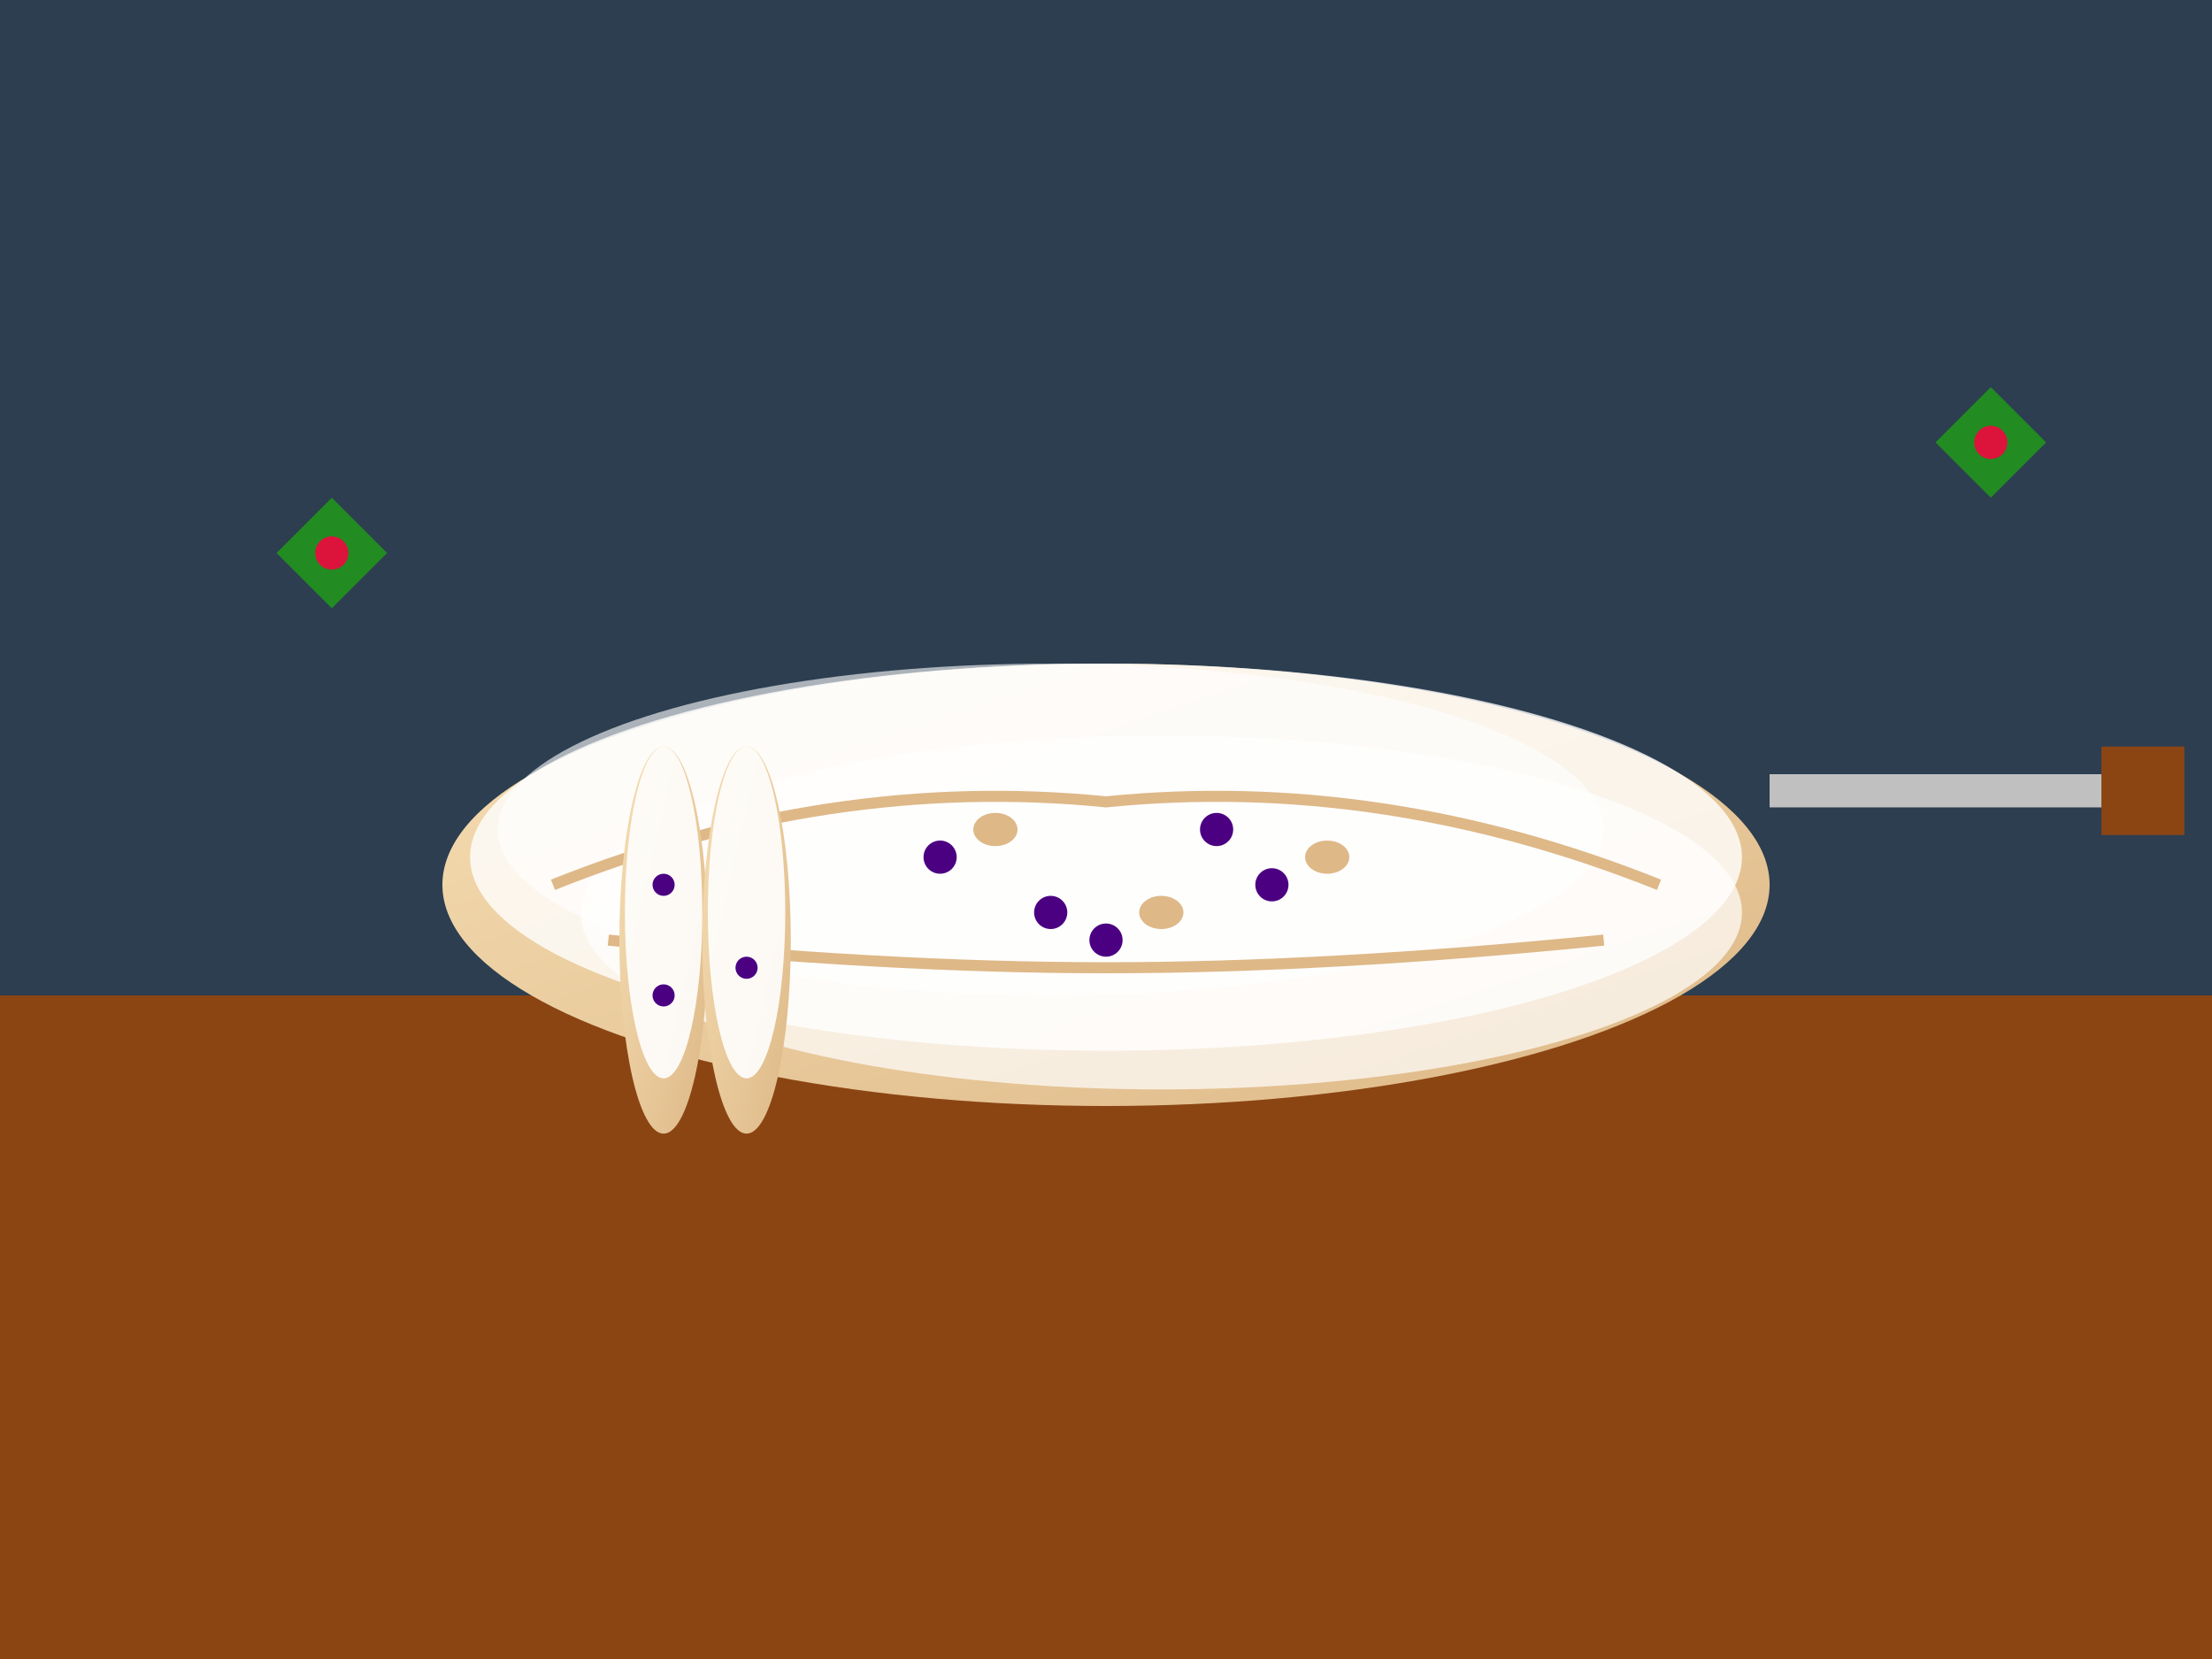 <svg xmlns="http://www.w3.org/2000/svg" viewBox="0 0 400 300">
  <defs>
    <linearGradient id="stollenGrad" x1="0%" y1="0%" x2="100%" y2="100%">
      <stop offset="0%" style="stop-color:#F5DEB3;stop-opacity:1" />
      <stop offset="100%" style="stop-color:#DEB887;stop-opacity:1" />
    </linearGradient>
  </defs>
  
  <!-- Background -->
  <rect width="400" height="300" fill="#2c3e50"/>
  
  <!-- Wooden table -->
  <rect x="0" y="180" width="400" height="120" fill="#8b4513"/>
  
  <!-- Stollen loaf -->
  <ellipse cx="200" cy="160" rx="120" ry="40" fill="url(#stollenGrad)"/>
  
  <!-- Powdered sugar dusting -->
  <ellipse cx="200" cy="155" rx="115" ry="35" fill="#ffffff" opacity="0.8"/>
  <ellipse cx="190" cy="150" rx="100" ry="30" fill="#ffffff" opacity="0.6"/>
  <ellipse cx="210" cy="165" rx="105" ry="32" fill="#ffffff" opacity="0.7"/>
  
  <!-- Stollen shape details -->
  <path d="M 100 160 Q 150 140 200 145 Q 250 140 300 160" stroke="#DEB887" stroke-width="2" fill="none"/>
  <path d="M 110 170 Q 160 175 200 175 Q 240 175 290 170" stroke="#DEB887" stroke-width="2" fill="none"/>
  
  <!-- Raisins visible -->
  <circle cx="170" cy="155" r="3" fill="#4B0082"/>
  <circle cx="230" cy="160" r="3" fill="#4B0082"/>
  <circle cx="190" cy="165" r="3" fill="#4B0082"/>
  <circle cx="220" cy="150" r="3" fill="#4B0082"/>
  <circle cx="200" cy="170" r="3" fill="#4B0082"/>
  
  <!-- Nuts visible -->
  <ellipse cx="180" cy="150" rx="4" ry="3" fill="#DEB887"/>
  <ellipse cx="210" cy="165" rx="4" ry="3" fill="#DEB887"/>
  <ellipse cx="240" cy="155" rx="4" ry="3" fill="#DEB887"/>
  
  <!-- Slices cut -->
  <ellipse cx="120" cy="170" rx="8" ry="35" fill="url(#stollenGrad)"/>
  <ellipse cx="135" cy="170" rx="8" ry="35" fill="url(#stollenGrad)"/>
  
  <!-- Powdered sugar on slices -->
  <ellipse cx="120" cy="165" rx="7" ry="30" fill="#ffffff" opacity="0.9"/>
  <ellipse cx="135" cy="165" rx="7" ry="30" fill="#ffffff" opacity="0.9"/>
  
  <!-- Raisins in slices -->
  <circle cx="120" cy="160" r="2" fill="#4B0082"/>
  <circle cx="135" cy="175" r="2" fill="#4B0082"/>
  <circle cx="120" cy="180" r="2" fill="#4B0082"/>
  
  <!-- Traditional knife -->
  <rect x="320" y="140" width="60" height="6" fill="#C0C0C0"/>
  <rect x="380" y="135" width="15" height="16" fill="#8B4513"/>
  
  <!-- Christmas decoration elements -->
  <path d="M 50 100 L 60 90 L 70 100 L 60 110 Z" fill="#228B22"/>
  <circle cx="60" cy="100" r="3" fill="#DC143C"/>
  <path d="M 350 80 L 360 70 L 370 80 L 360 90 Z" fill="#228B22"/>
  <circle cx="360" cy="80" r="3" fill="#DC143C"/>
</svg>